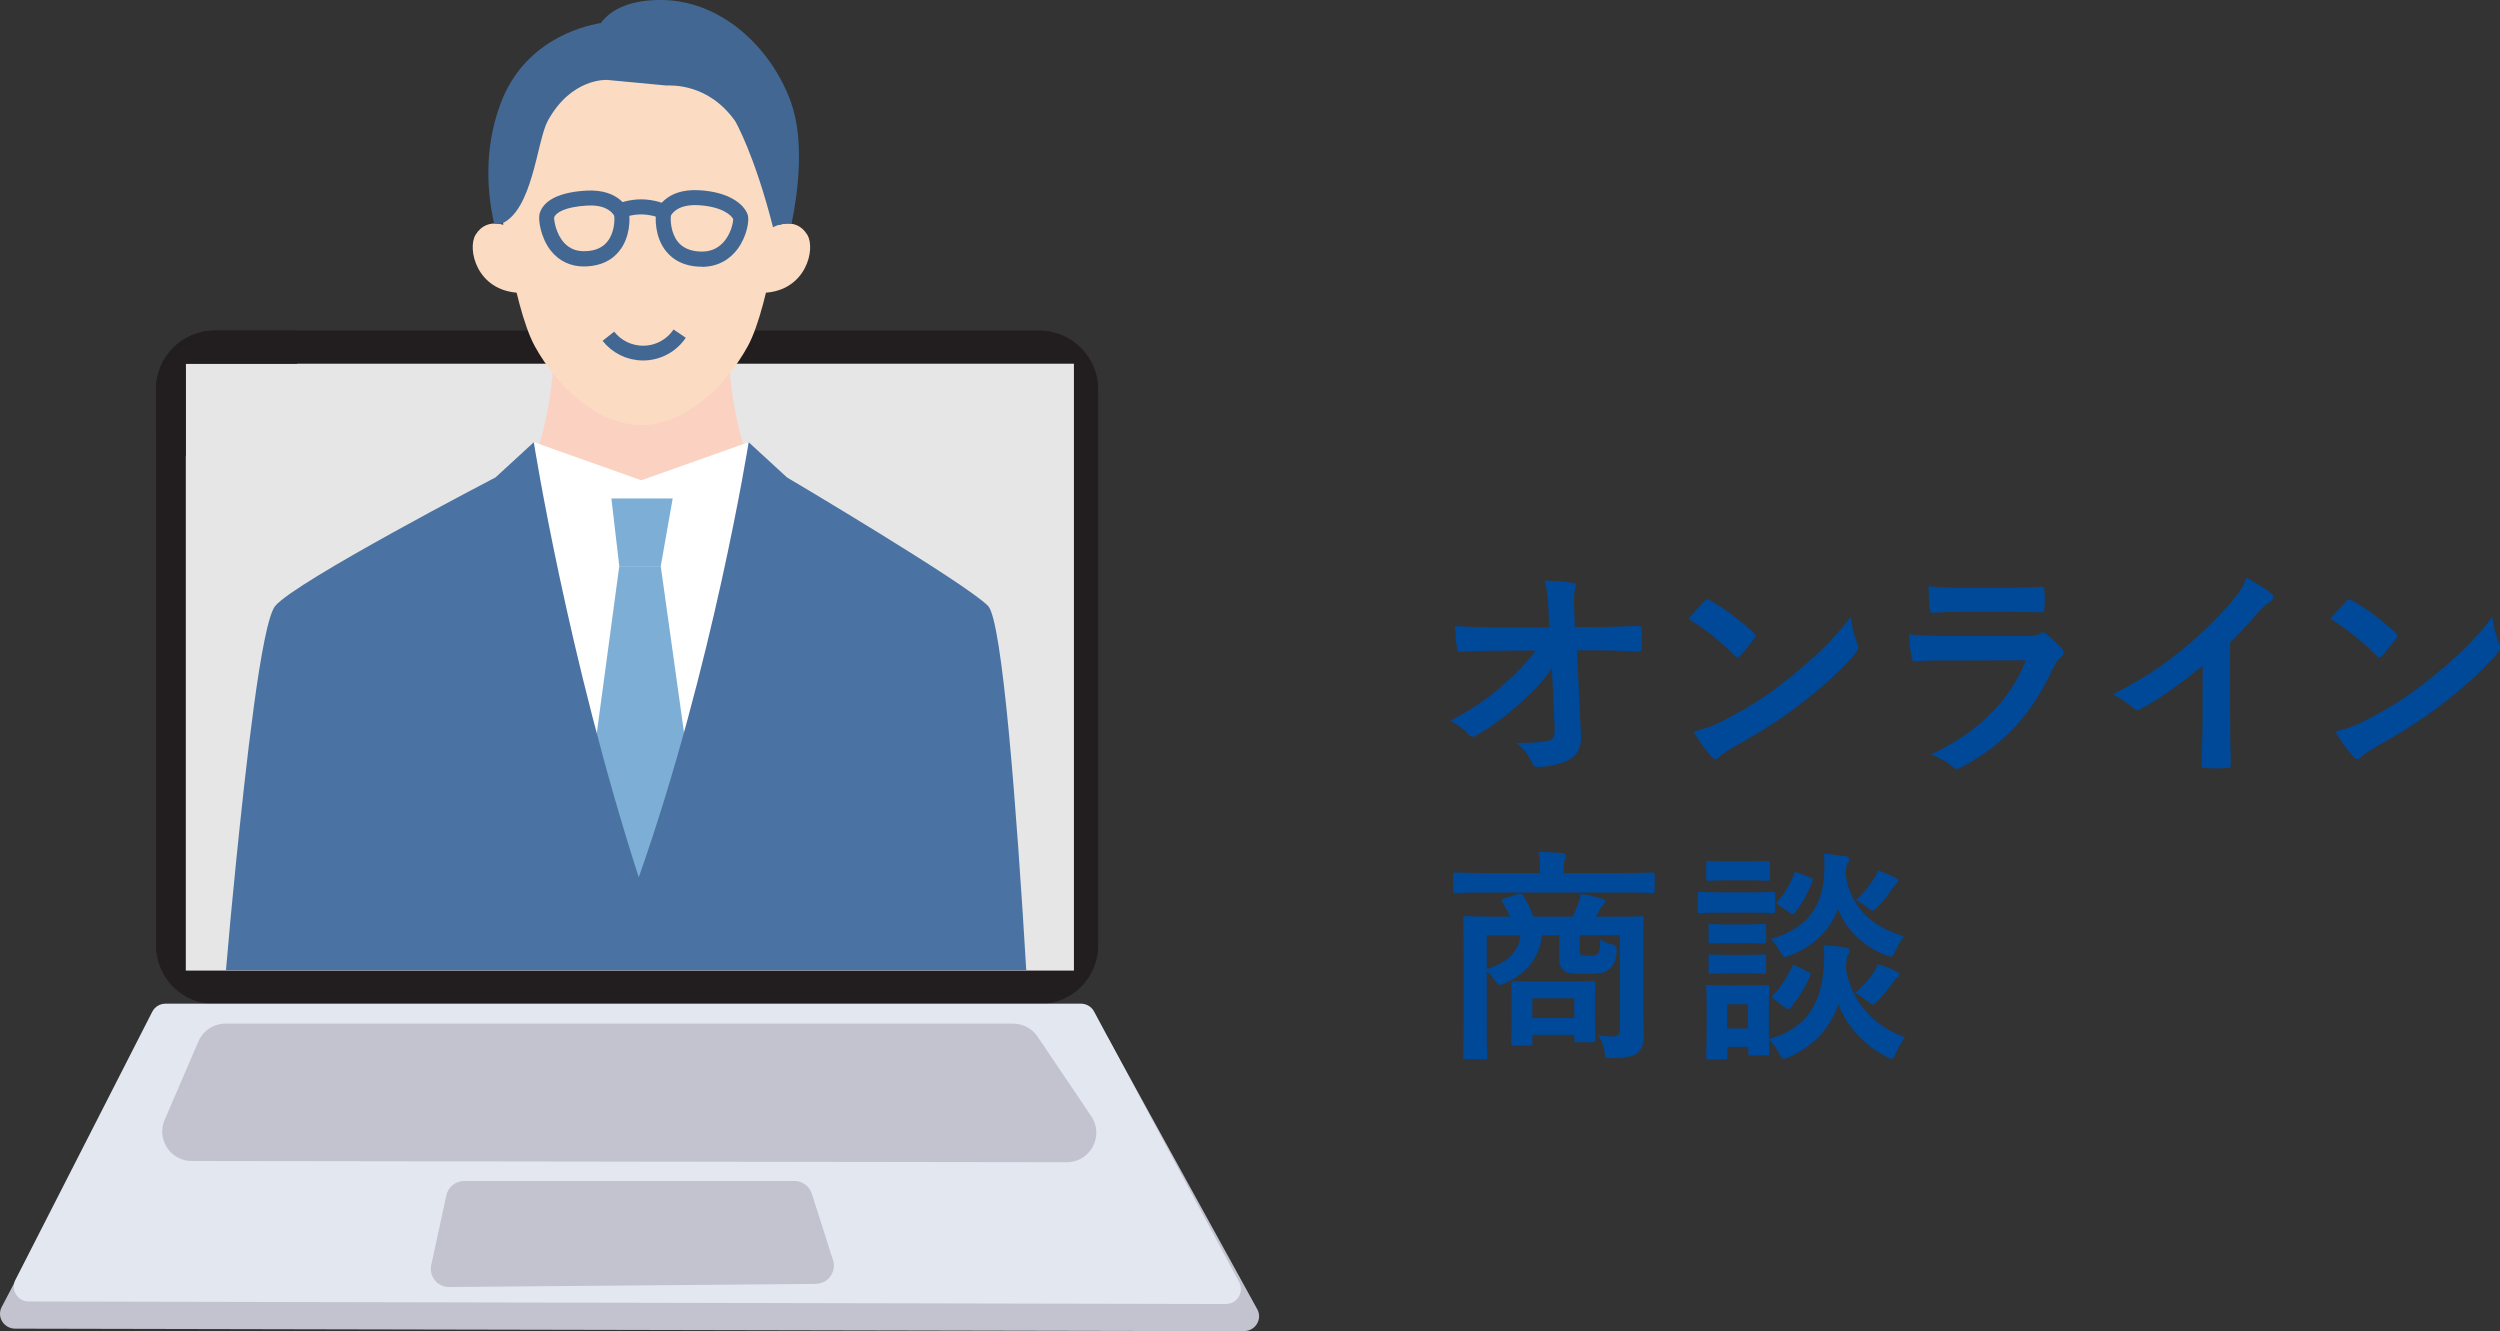 <?xml version="1.0" encoding="UTF-8"?><svg id="b" xmlns="http://www.w3.org/2000/svg" viewBox="0 0 265.87 141.57"><rect x="0" y="0" width="265.87" height="141.57" fill="#333333" stroke="none"/><g id="c"><path d="M110.54,106.74H22.84c-3.43,0-6.21-2.78-6.21-6.21v-59.13c0-3.43,2.78-6.21,6.21-6.21h87.7c3.43,0,6.21,2.78,6.21,6.21v59.13c0,3.43-2.78,6.21-6.21,6.21" style="fill:#221e1f;"/><path d="M110.54,106.74v-.04H22.84c-1.7,0-3.24-.69-4.36-1.81-1.12-1.12-1.81-2.66-1.81-4.36v-59.13c0-1.7.69-3.24,1.81-4.36,1.12-1.12,2.66-1.81,4.36-1.81h87.7c1.7,0,3.24.69,4.36,1.81,1.12,1.12,1.81,2.66,1.81,4.36v59.13c0,1.7-.69,3.24-1.81,4.36-1.12,1.12-2.66,1.81-4.36,1.81v.09c3.45,0,6.25-2.8,6.25-6.25v-59.13c0-3.45-2.8-6.25-6.25-6.25H22.84c-3.45,0-6.25,2.8-6.25,6.25v59.13c0,3.45,2.8,6.25,6.25,6.25h87.7v-.04" style="fill:#221e1f;"/><path d="M132.27,141.57l-130.65-.27c-1.21,0-1.99-1.25-1.44-2.3l14.93-28.51c.28-.53.83-.86,1.44-.86h99.9c.6,0,1.15.32,1.43.83l15.83,28.78c.58,1.05-.21,2.33-1.43,2.32Z" style="fill:#c3c2cf;"/><polyline points="114.21 103.22 19.76 103.22 19.76 38.68 114.21 38.68 114.21 103.22" style="fill:#e6e6e6;"/><path d="M130.38,138.68l-127.34-.27c-1.18,0-1.94-1.25-1.4-2.3l14.55-28.51c.27-.53.81-.86,1.41-.86h97.36c.58,0,1.12.32,1.39.83l15.43,28.78c.56,1.05-.2,2.33-1.39,2.32Z" style="fill:#e3e7f0;"/><path d="M113.45,123.6l-93.06-.13c-2.25,0-3.77-2.31-2.88-4.37l3.59-8.34c.49-1.15,1.63-1.9,2.88-1.9h83.76c1.04,0,2.02.52,2.6,1.38l5.71,8.47c1.41,2.08-.09,4.89-2.6,4.89Z" style="fill:#c3c2cf;"/><path d="M86.76,136.54l-39,.33c-1.24.01-2.16-1.13-1.9-2.34l1.61-7.41c.19-.89.98-1.52,1.88-1.52h35.14c.84,0,1.58.54,1.84,1.34l2.26,7.08c.39,1.24-.52,2.5-1.82,2.51Z" style="fill:#c3c2cf;"/><path d="M31.61,35.24h-8.77c-1.7,0-3.24.69-4.36,1.81-1.12,1.12-1.81,2.66-1.81,4.36v4.22c.79,1.18,1.85,2.17,3.08,2.89v-9.84h11.85v-3.44" style="fill:#221e1f;"/><path d="M31.61,35.15h-8.77c-3.45,0-6.25,2.8-6.25,6.25v4.09s.06.09.09.13v-4.22c0-1.7.69-3.24,1.81-4.36,1.12-1.12,2.66-1.81,4.36-1.81h8.77v-.09" style="fill:#221e1f;"/><path d="M68.2,64.84l18.31-9.88c-9.13.08-9.14-19.43-9.14-19.43h-18.34s0,19.52-9.14,19.43l18.31,9.88Z" style="fill:#fbd2c2;"/><path d="M83.45,19.94s-1.52,12.48-3.92,16.87c-2.4,4.39-6.81,8.4-11.33,8.4s-8.93-4.01-11.33-8.4c-2.4-4.39-3.92-16.87-3.92-16.87,0,0,1.63-16.58,15.25-16.58s15.25,16.58,15.25,16.58Z" style="fill:#fbdbc1;"/><path d="M81.22,31.14c4.53-.19,5.55-4.69,4.63-6.18-1.3-2.1-3.63-.78-3.63-.78l-1.55.53-.44,6.51.99-.08Z" style="fill:#fbdbc1;"/><path d="M55.21,31.14c-4.53-.19-5.55-4.69-4.63-6.18,1.3-2.1,3.63-.78,3.63-.78l1.55.53.44,6.51-.99-.08Z" style="fill:#fbdbc1;"/><polygon points="79.63 47.02 68.2 51.08 56.77 47.02 56.77 78.13 69.03 100.31 79.63 78.13 79.63 47.02" style="fill:#fff;"/><polygon points="65.02 53.01 71.54 53.01 70.27 60.21 65.86 60.21 65.02 53.01" style="fill:#7caed6;"/><path d="M84.12,10.87C82.01,5.04,76.6-.17,69.92,0c-3.28.08-5.07,1.16-6.03,2.45-2.29.39-8.2,2.03-10.65,8.55-1.88,5-1.37,9.8-.69,12.77.24,0,.47.02.69.06,3.43-1.35,3.84-8.82,5.01-10.97,2.53-4.63,6.33-4.36,6.33-4.36l6.26.59c.54,0,4.49-.26,7.35,3.8,0,0,2.03,3.46,4.02,11.28,0,0,.95-.54,1.97-.38.59-2.84,1.47-8.67-.07-12.93Z" style="fill:#416792;"/><polygon points="70.27 60.21 65.86 60.21 61.97 89.07 69.03 100.31 74.46 90.19 70.27 60.21" style="fill:#7caed6;"/><path d="M74.62,28.36c-.1,0-.21,0-.31,0-1.51-.08-2.68-.64-3.49-1.66-1.19-1.5-1.15-3.49-1.03-4.13,0-.04.02-.08.03-.12.03-.1.88-2.42,4.52-2.22,3.2.17,4.79,1.5,5.17,2.59.22.62-.09,2.35-1.08,3.67-.65.87-1.84,1.89-3.81,1.89ZM71.35,22.93c-.07.56.02,1.87.72,2.76.51.65,1.29,1,2.32,1.06,1.03.06,1.86-.26,2.49-.93.87-.91,1.1-2.19,1.09-2.53-.18-.38-1.16-1.33-3.72-1.47-2.12-.11-2.77.86-2.9,1.11Z" style="fill:#416792;"/><path d="M62.12,28.34c-1.45,0-2.67-.58-3.54-1.68-1.11-1.41-1.37-3.36-1.19-3.96.3-1,1.4-2.23,4.99-2.43,3.6-.19,4.45,2.1,4.48,2.2.01.04.03.08.03.12.11.63.16,2.61-1.02,4.09-.8,1.02-1.97,1.57-3.46,1.65-.1,0-.2,0-.29,0ZM62.81,21.86c-.11,0-.22,0-.34,0-2.37.13-3.38.75-3.54,1.28-.02.24.17,1.73,1.09,2.71.59.63,1.35.91,2.31.86,1.03-.05,1.77-.39,2.28-1.04.7-.88.78-2.17.71-2.72-.12-.23-.7-1.1-2.52-1.1Z" style="fill:#416792;"/><path d="M70.37,23.2c-.1,0-.2-.02-.3-.06,0,0-.87-.34-1.89-.34s-1.83.33-1.84.34c-.41.17-.88-.03-1.05-.43-.17-.41.02-.88.43-1.05.04-.02,1.12-.46,2.46-.46s2.44.44,2.49.46c.41.17.61.64.44,1.05-.13.31-.43.5-.75.5Z" style="fill:#416792;"/><path d="M72.28,35.48c-.84,1.25-2.27,2.07-3.89,2.07-1.5,0-2.83-.7-3.69-1.79" style="fill:none; stroke:#416792; stroke-miterlimit:10; stroke-width:1.57px;"/><path d="M105.08,64.44c-2.33-2.39-21.39-13.67-21.39-13.67l-4.07-3.74s-3.8,23.93-11.69,46.27c-7.58-23.48-11.16-46.27-11.16-46.27l-4.07,3.74s-21.27,11.06-23.43,13.67c-1.49,1.81-3.18,17.56-4.17,27.29-.39,3.79-.74,7.63-1.07,11.45h85.11c-1.02-17.09-2.54-37.18-4.06-38.74Z" style="fill:#4a72a2;"/><path d="M165.05,71.07c-.94,1.34-1.92,2.4-3.38,3.7-1.22,1.13-3.07,2.54-4.54,3.36-.22.14-.38.22-.55.22-.14,0-.29-.07-.41-.24-.48-.58-1.3-1.15-1.97-1.42,2.45-1.34,3.96-2.35,5.59-3.79,1.42-1.25,2.57-2.4,3.53-3.72l-4.2.02c-1.25,0-2.59.05-3.84.12-.22.02-.31-.14-.34-.41-.1-.46-.14-1.44-.19-2.33,1.44.1,2.86.12,4.3.12h5.71l-.1-2.13c-.05-1.2-.17-2.06-.38-2.83,1.3.05,2.28.12,3.02.26.24.05.31.14.31.29,0,.1-.05.22-.1.36-.07.29-.17.67-.1,2.21l.07,1.82h2.09c1.68,0,2.88-.05,4.66-.12.24,0,.36.12.36.29.02.67.02,1.42,0,2.09,0,.19-.1.34-.34.34-1.75-.07-3.12-.12-4.61-.12h-1.94l.43,9.02c.07,1.27-.36,2.06-1.15,2.54-.82.48-2.21.84-3.31.84-.46,0-.62-.1-.74-.41-.38-.89-.79-1.44-1.68-2.13,1.8-.03,2.57-.07,3.38-.24.55-.12.74-.36.7-1.42l-.29-6.29Z" style="fill:#004898;"/><path d="M181.25,63.94c.1-.12.22-.19.34-.19.1,0,.19.05.31.12,1.22.65,3.22,2.11,4.58,3.41.14.14.22.24.22.34s-.05.19-.14.31c-.36.48-1.15,1.44-1.49,1.8-.12.12-.19.19-.29.19s-.19-.07-.31-.19c-1.44-1.49-3.17-2.86-4.9-3.91.53-.65,1.22-1.39,1.68-1.87ZM183.34,76.59c2.93-1.51,4.49-2.52,6.91-4.46,2.93-2.38,4.54-3.91,6.58-6.53.14,1.2.36,2.02.67,2.81.07.17.12.31.12.46,0,.22-.12.41-.38.72-1.27,1.49-3.34,3.41-5.52,5.09-1.99,1.56-4.01,2.9-7.25,4.71-1.08.65-1.39.89-1.61,1.1-.14.14-.29.24-.43.24-.12,0-.26-.1-.41-.26-.6-.67-1.34-1.66-1.92-2.66,1.22-.34,1.97-.55,3.24-1.2Z" style="fill:#004898;"/><path d="M207.24,70.23c-1.2,0-2.4.02-3.6.1-.22,0-.31-.14-.36-.46-.14-.6-.19-1.49-.26-2.42,1.37.14,2.83.19,4.42.19h8.23c.41,0,.89-.05,1.27-.26.12-.1.22-.14.31-.14.12,0,.24.07.36.17.58.46,1.22,1.06,1.61,1.49.17.17.24.34.24.5,0,.14-.07.31-.26.46-.38.31-.55.58-.82,1.13-2.4,5.11-5.16,8.11-9.79,10.61-.19.1-.34.17-.48.17-.17,0-.34-.1-.53-.29-.65-.58-1.42-.94-2.23-1.25,4.44-2.06,8.35-5.38,10.08-10.01l-8.19.02ZM208.85,65.07c-1.08,0-2.28.02-3.29.1-.24,0-.31-.14-.34-.53-.07-.5-.12-1.56-.12-2.3,1.46.14,2.18.17,3.94.17h4.32c1.56,0,2.83-.07,3.77-.12.22,0,.29.12.29.38.05.6.05,1.27,0,1.87,0,.41-.07.5-.43.48-.79,0-1.92-.05-3.38-.05h-4.75Z" style="fill:#004898;"/><path d="M237.17,76.28c0,1.66.02,3.07.07,4.99.02.31-.1.41-.36.41-.77.05-1.63.05-2.4,0-.26,0-.36-.1-.34-.38.02-1.73.1-3.29.1-4.92v-5.59c-2.11,1.78-4.68,3.6-6.6,4.61-.12.07-.24.1-.36.1-.19,0-.34-.07-.5-.24-.55-.55-1.34-1.03-2.06-1.42,3.31-1.7,5.35-3.1,7.56-4.92,1.9-1.56,3.62-3.24,5.11-5.02.82-.96,1.13-1.44,1.51-2.47,1.08.6,2.14,1.25,2.66,1.68.14.1.19.24.19.36,0,.19-.14.41-.34.53-.41.26-.79.62-1.44,1.32-.94,1.13-1.82,2.06-2.81,3.02v7.95Z" style="fill:#004898;"/><path d="M249.51,63.94c.1-.12.22-.19.34-.19.1,0,.19.05.31.12,1.22.65,3.22,2.11,4.58,3.41.14.14.22.24.22.34s-.05.19-.14.31c-.36.48-1.15,1.44-1.49,1.8-.12.12-.19.19-.29.19s-.19-.07-.31-.19c-1.44-1.49-3.17-2.86-4.9-3.91.53-.65,1.22-1.39,1.68-1.87ZM251.59,76.59c2.93-1.51,4.49-2.52,6.91-4.46,2.93-2.38,4.54-3.91,6.58-6.53.14,1.2.36,2.02.67,2.81.07.17.12.31.12.46,0,.22-.12.41-.38.72-1.27,1.49-3.34,3.41-5.52,5.09-1.99,1.56-4.01,2.9-7.25,4.71-1.08.65-1.39.89-1.61,1.1-.14.14-.29.24-.43.24-.12,0-.26-.1-.41-.26-.6-.67-1.34-1.66-1.92-2.66,1.22-.34,1.97-.55,3.24-1.2Z" style="fill:#004898;"/><path d="M157.78,94.92c-2.14,0-2.86.05-3,.05-.22,0-.24-.02-.24-.26v-1.66c0-.24.02-.26.24-.26.14,0,.86.05,3,.05h6v-.19c0-.86-.02-1.46-.17-2.06.89.02,1.75.07,2.57.14.24.02.36.12.36.24,0,.17-.07.29-.12.46-.1.21-.12.5-.12,1.22v.19h6.43c2.14,0,2.86-.05,3-.05.22,0,.24.02.24.26v1.66c0,.24-.02.26-.24.26-.14,0-.86-.05-3-.05h-14.95ZM174.75,106.39c0,1.42.07,2.81.07,3.62,0,.89-.17,1.54-.65,1.94-.36.34-1.01.53-2.71.58-.74.02-.74,0-.82-.58-.07-.62-.24-1.22-.65-1.8.65.05.91.07,1.51.07.53,0,.77-.17.77-.67v-10.1h-4.27v1.39c0,.38,0,.6.14.7.14.1.29.1.79.1.38,0,.77-.02.96-.19.24-.24.26-.55.29-1.56.38.24.79.43,1.2.53.48.07.58.22.55.72-.07,1.1-.36,1.61-.86,1.97-.55.41-1.06.46-2.59.46-1.22,0-1.8-.07-2.11-.31-.36-.29-.55-.62-.55-1.37v-2.42h-1.82c-.34,2.57-1.73,4.1-3.94,5.09-.24.12-.38.19-.53.19-.19,0-.36-.14-.58-.53-.24-.36-.53-.7-.84-.96v6c0,2.02.05,3,.05,3.12,0,.24-.02.26-.26.26h-2.04c-.24,0-.26-.02-.26-.26,0-.14.05-1.1.05-3.22v-8.21c0-2.14-.05-3.1-.05-3.26,0-.24.02-.26.26-.26.17,0,.98.05,3.26.05h1.44c-.22-.55-.48-1.06-.79-1.56-.14-.22-.07-.29.22-.38l1.46-.46c.31-.1.43,0,.58.24.36.55.74,1.3,1.06,2.16h4.15c.24-.48.46-.96.6-1.39.12-.31.22-.6.26-1.03.74.12,1.61.31,2.33.53.19.07.29.14.29.29,0,.17-.12.29-.24.38-.14.12-.29.31-.38.53-.1.22-.22.46-.36.7h1.54c2.3,0,3.12-.05,3.26-.05.24,0,.26.02.26.26,0,.14-.05,1.27-.05,3.46v5.26ZM158.11,99.46v3.6c2.3-.7,3.41-1.92,3.6-3.6h-3.6ZM160.97,111.2c-.24,0-.26-.02-.26-.29,0-.14.05-.62.05-3.19v-1.22c0-1.22-.05-1.73-.05-1.9,0-.24.02-.26.26-.26.14,0,.74.05,2.59.05h3.26c1.85,0,2.45-.05,2.59-.05.24,0,.26.02.26.26,0,.14-.05.62-.05,1.56v1.37c0,2.42.05,2.88.05,3.02,0,.26-.02.29-.26.29h-1.73c-.24,0-.26-.02-.26-.29v-.5h-4.46v.86c0,.26-.02.29-.26.29h-1.73ZM162.96,108.27h4.46v-2.11h-4.46v2.11Z" style="fill:#004898;"/><path d="M185.98,94.9c1.82,0,2.4-.05,2.54-.05.24,0,.26.02.26.26v1.71c0,.26-.02.29-.26.29-.14,0-.72-.05-2.54-.05h-2.66c-1.8,0-2.4.05-2.52.05-.24,0-.26-.02-.26-.29v-1.71c0-.24.02-.26.26-.26.12,0,.72.05,2.52.05h2.66ZM188.09,110.52c4.15-1.2,5.59-3.84,5.86-7.71.07-.84.07-1.49-.02-2.28.84.05,1.61.1,2.3.24.29.05.46.14.46.31s-.02.26-.14.43-.17.41-.26,1.44c.67,3.96,3.34,6.31,6.31,7.37-.34.43-.72,1.08-.98,1.68-.19.41-.26.6-.46.6-.12,0-.26-.07-.55-.22-2.26-1.2-4.08-3-5.11-5.57-.86,2.42-2.42,4.35-5.26,5.62-.26.1-.41.17-.55.17-.19,0-.29-.17-.5-.6-.31-.55-.65-1.08-1.08-1.46.02,1.03.05,1.34.05,1.44,0,.24-.02.26-.24.26h-1.73c-.24,0-.26-.02-.26-.26v-.65h-2.23v1.1c0,.22-.02.24-.26.24h-1.73c-.24,0-.26-.02-.26-.24,0-.17.05-.72.05-3.62v-1.54c0-1.51-.05-2.09-.05-2.26,0-.24.02-.26.26-.26.14,0,.65.05,2.18.05h1.82c1.54,0,2.04-.05,2.21-.05.22,0,.24.02.24.26,0,.14-.05.72-.05,1.85v3.65ZM185.81,91.61c1.54,0,2.02-.05,2.16-.05.24,0,.26.02.26.26v1.61c0,.22-.02.24-.26.24-.14,0-.62-.05-2.16-.05h-1.94c-1.56,0-2.04.05-2.18.05-.22,0-.24-.02-.24-.24v-1.61c0-.24.02-.26.24-.26.14,0,.62.05,2.18.05h1.94ZM185.54,98.31c1.42,0,1.85-.05,1.99-.05.26,0,.29.02.29.26v1.56c0,.24-.02.26-.29.26-.14,0-.58-.05-1.99-.05h-1.54c-1.46,0-1.9.05-2.04.05-.24,0-.26-.02-.26-.26v-1.56c0-.24.02-.26.26-.26.14,0,.58.05,2.04.05h1.54ZM185.54,101.55c1.42,0,1.85-.05,1.99-.05.26,0,.29.02.29.26v1.54c0,.24-.02.26-.29.26-.14,0-.58-.05-1.99-.05h-1.54c-1.46,0-1.9.05-2.04.05-.24,0-.26-.02-.26-.26v-1.54c0-.24.02-.26.26-.26.14,0,.58.05,2.04.05h1.54ZM183.67,106.8v2.57h2.23v-2.57h-2.23ZM201.58,101.11c-.22.46-.26.62-.48.62-.1,0-.26-.05-.53-.14-2.16-.84-4.08-2.42-5.11-4.9-.86,2.19-2.42,3.87-5.09,4.92-.26.1-.41.17-.53.17-.19,0-.29-.17-.53-.6-.29-.5-.65-1.01-.98-1.32,3.84-1.13,5.47-3.41,5.66-6.84.05-.82.05-1.54-.02-2.21.84.05,1.58.14,2.23.24.29.05.48.12.48.29s-.05.26-.17.43c-.12.14-.17.36-.24,1.22.62,3.94,3.19,5.64,6.22,6.6-.31.36-.67.98-.91,1.51ZM188.69,106.28c-.29-.22-.26-.26-.1-.46.82-.89,1.51-1.97,1.99-3,.12-.24.17-.26.48-.1l1.2.62c.31.17.34.22.24.46-.5,1.18-1.15,2.26-2.09,3.36-.1.12-.14.17-.24.17-.07,0-.17-.05-.29-.14l-1.2-.91ZM189.19,96.29c-.29-.19-.29-.24-.12-.43.72-.84,1.32-1.87,1.73-2.93.1-.26.12-.22.46-.1l1.25.48c.29.12.31.17.24.41-.48,1.22-1.03,2.3-1.87,3.34-.1.12-.14.17-.22.17s-.17-.05-.29-.14l-1.18-.79ZM199.23,103.44c.22-.31.34-.58.46-.91.65.19,1.3.43,1.85.72.34.17.43.29.43.41,0,.19-.1.26-.26.36-.14.1-.29.29-.41.46-.46.62-.96,1.3-1.61,1.97-.24.24-.38.38-.53.38-.17,0-.31-.14-.62-.38-.41-.34-.79-.6-1.25-.84.86-.74,1.49-1.49,1.94-2.16ZM199.27,93.46c.22-.31.34-.58.43-.91.62.22,1.3.5,1.8.77.31.17.38.22.38.36,0,.17-.1.24-.24.36-.12.1-.26.26-.41.48-.41.6-.82,1.18-1.51,1.9-.29.29-.43.43-.58.43s-.29-.12-.55-.34c-.43-.36-.84-.62-1.22-.77.91-.86,1.51-1.66,1.9-2.28Z" style="fill:#004898;"/></g></svg>